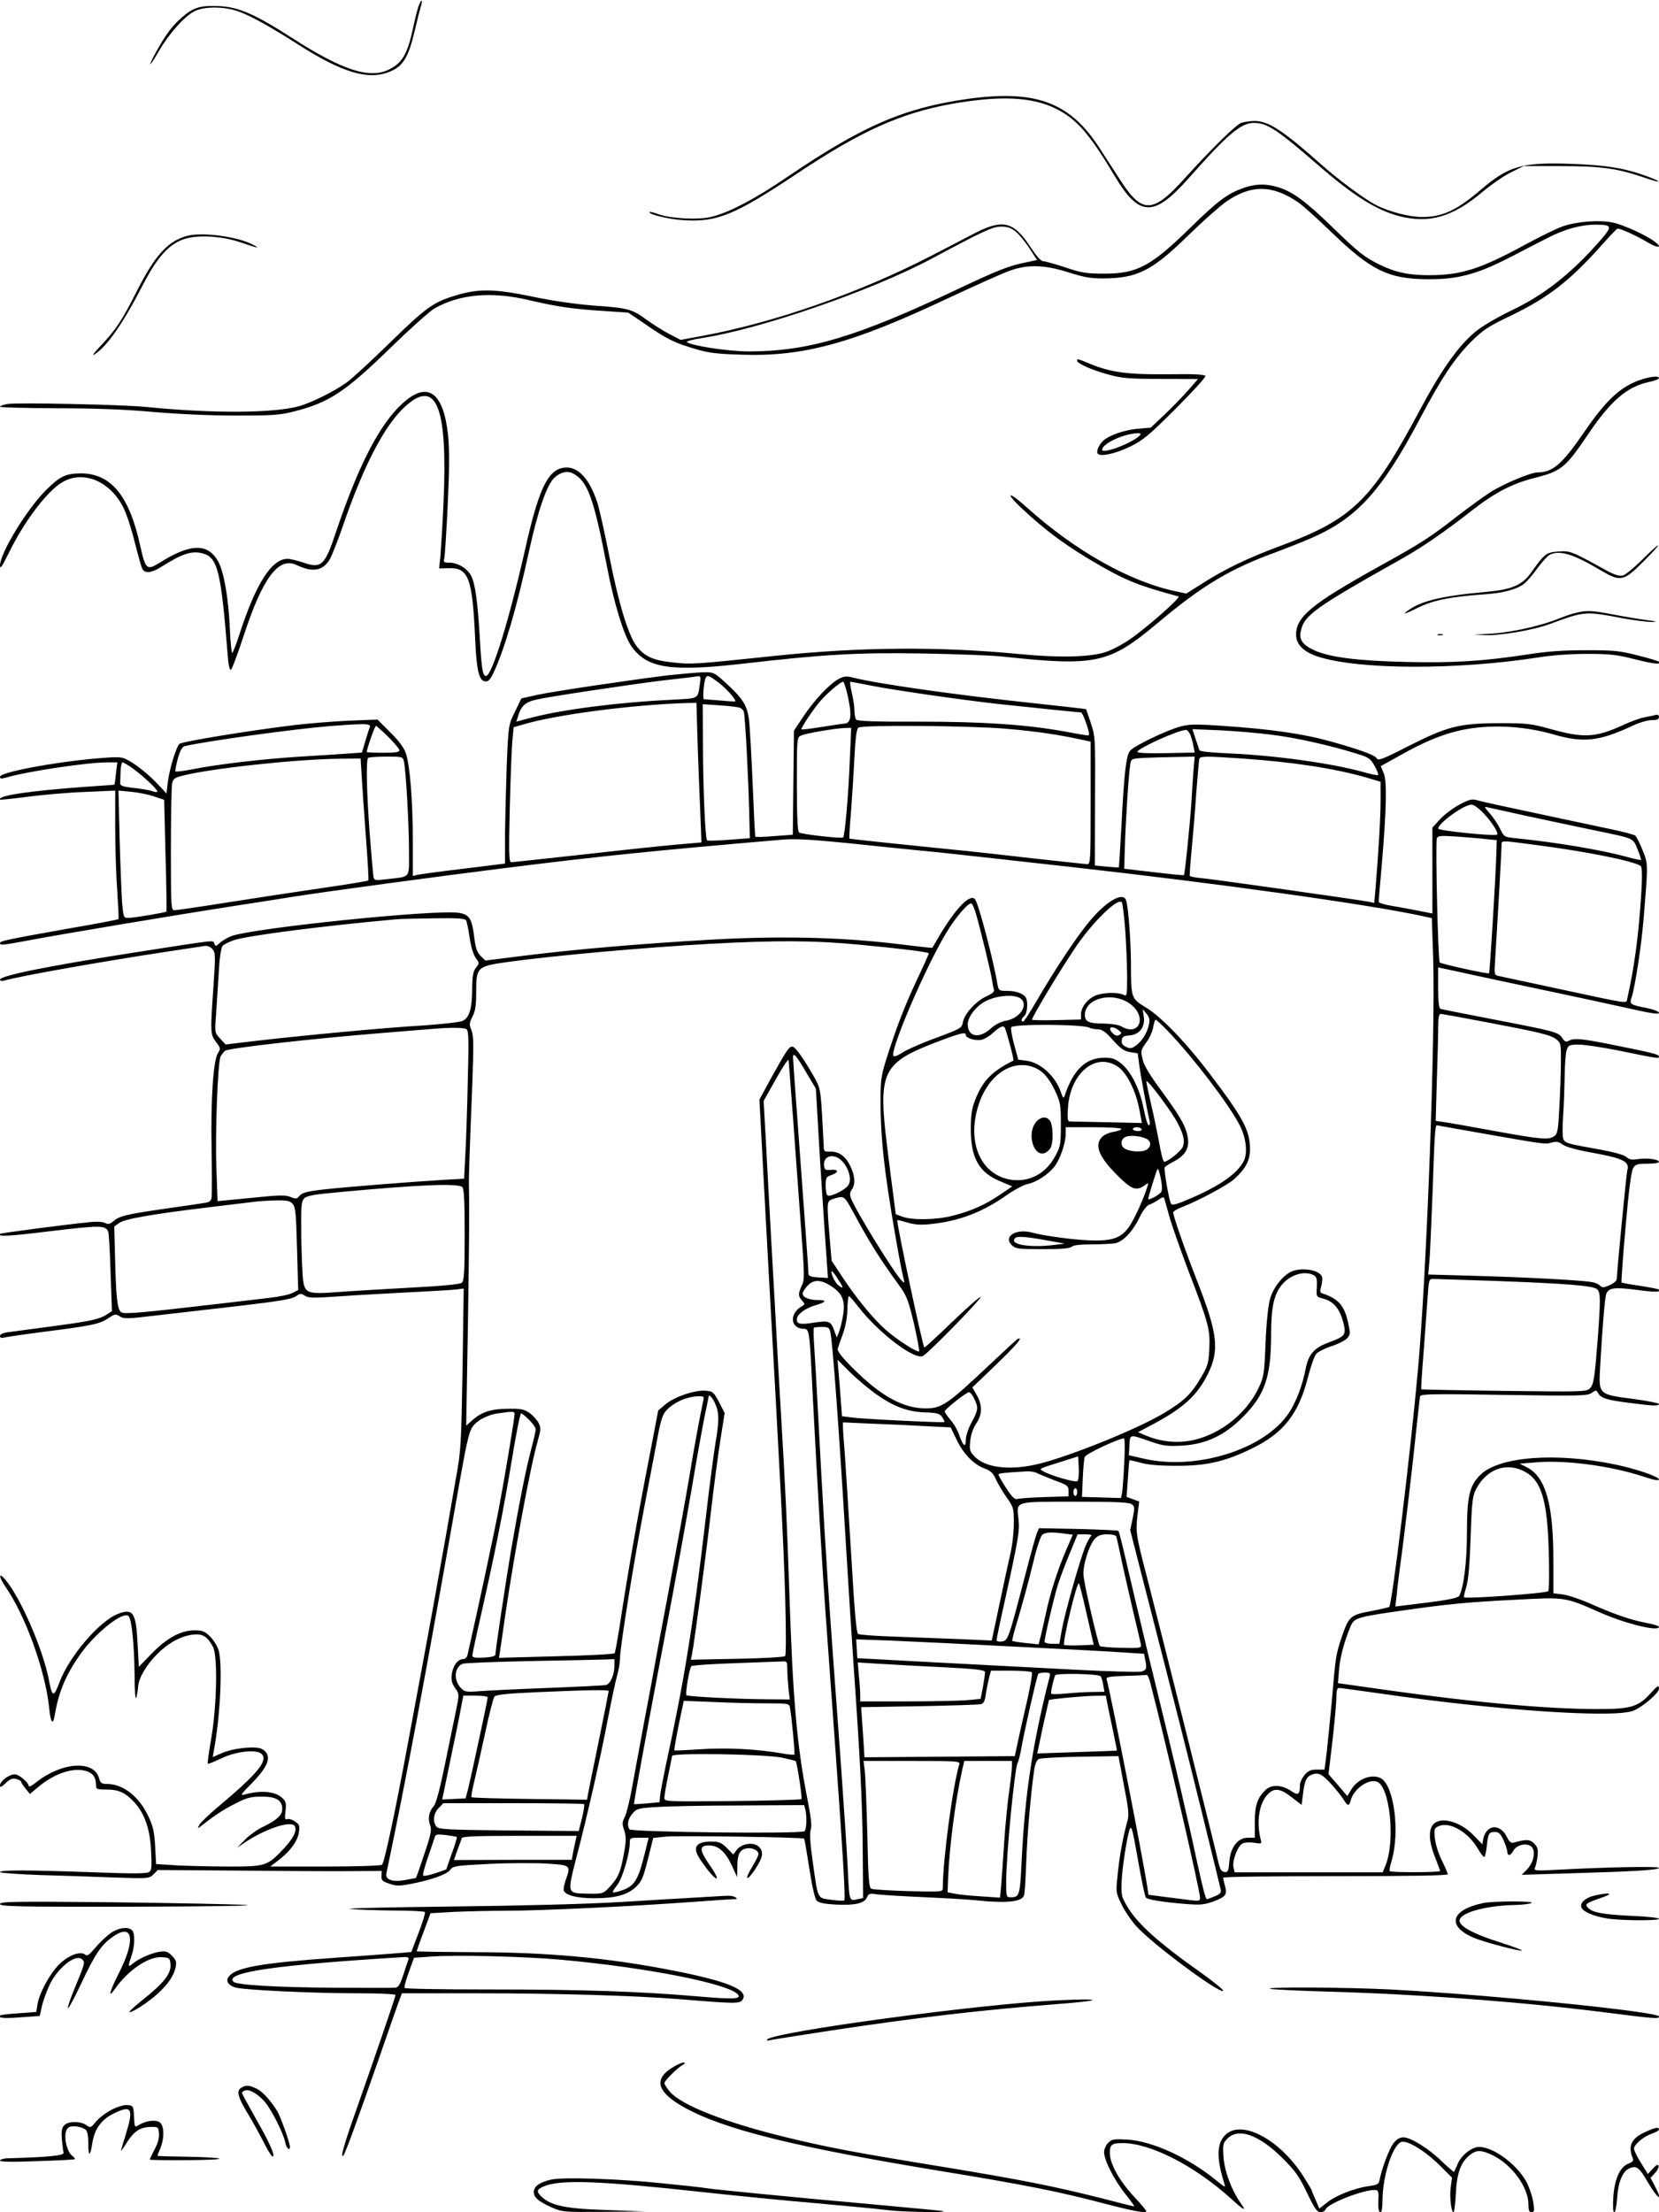 <?xml version="1.0" standalone="no"?>
<!DOCTYPE svg PUBLIC "-//W3C//DTD SVG 20010904//EN"
 "http://www.w3.org/TR/2001/REC-SVG-20010904/DTD/svg10.dtd">
<svg version="1.0" xmlns="http://www.w3.org/2000/svg"
 width="864pt" height="1152pt" viewBox="0 0 864 1152"
 preserveAspectRatio="xMidYMid meet">

<g transform="translate(0,1152) scale(0.1,-0.1)"
fill="#000000" stroke="none">
<path d="M2182 11493 c-7 -15 -20 -69 -31 -120 -29 -134 -55 -179 -123 -214
-101 -52 -244 -6 -508 164 -188 121 -276 160 -376 165 -99 5 -138 -6 -198 -60
-51 -44 -85 -91 -135 -182 -47 -86 -33 -78 19 12 53 90 130 176 182 203 52 27
159 26 234 -2 67 -25 161 -78 304 -169 231 -148 367 -189 478 -144 71 28 99
75 132 214 12 52 26 108 31 124 12 38 5 45 -9 9z"/>
<path d="M5040 11005 c-331 -47 -545 -139 -933 -402 -174 -119 -313 -192 -406
-213 -66 -16 -209 -8 -270 14 -24 9 -46 14 -48 12 -11 -11 103 -39 182 -43
171 -10 263 28 589 245 330 220 537 313 802 361 250 44 415 37 539 -23 112
-55 176 -128 313 -357 125 -208 201 -211 379 -11 207 234 276 292 343 292 69
0 121 -34 335 -220 186 -161 304 -235 424 -266 155 -39 277 -4 431 126 47 39
114 86 150 103 l65 32 195 0 c209 0 294 -12 434 -60 85 -30 100 -25 19 5 -117
44 -220 61 -408 67 -252 8 -319 -12 -465 -137 -125 -106 -198 -140 -304 -140
-66 0 -171 27 -239 62 -59 30 -193 129 -282 208 -204 181 -278 230 -351 230
-23 0 -55 -5 -70 -10 -29 -11 -157 -137 -298 -293 -160 -177 -217 -180 -325
-15 -31 48 -82 127 -114 176 -154 240 -333 306 -687 257z"/>
<path d="M6475 10541 c-83 -30 -133 -67 -275 -206 -206 -202 -277 -240 -450
-240 -91 0 -118 4 -203 33 -53 17 -105 32 -115 32 -11 0 -36 29 -67 76 -85
130 -143 144 -286 71 -46 -24 -149 -78 -229 -119 -373 -193 -820 -349 -1197
-418 l-108 -20 -58 30 c-31 16 -85 50 -120 75 -76 56 -95 61 -277 74 -90 7
-213 24 -320 47 -200 41 -281 42 -405 3 -110 -34 -148 -62 -335 -244 -96 -94
-197 -187 -225 -207 -64 -46 -175 -101 -243 -122 -130 -38 -455 -40 -802 -5
-124 12 -675 24 -723 15 -20 -4 -37 -10 -37 -14 0 -4 132 -7 293 -8 198 0 360
-6 502 -19 125 -11 299 -19 430 -19 192 0 231 2 305 21 183 46 268 102 505
333 99 96 200 187 225 202 130 76 298 92 495 45 151 -35 228 -46 384 -56 l133
-9 87 -59 c111 -77 150 -97 258 -129 73 -22 115 -27 245 -31 323 -11 576 58
1084 298 138 64 279 128 315 140 93 33 179 30 303 -9 78 -25 115 -32 180 -32
178 1 254 38 441 221 77 75 167 155 200 178 129 90 240 90 375 -2 25 -17 104
-88 175 -157 206 -199 297 -243 500 -244 157 -1 255 25 425 112 69 36 159 82
200 103 89 46 173 69 250 69 86 0 89 -8 25 -81 -151 -173 -293 -285 -466 -367
-76 -37 -151 -81 -187 -111 -89 -74 -178 -201 -292 -415 -247 -462 -347 -559
-717 -697 -173 -64 -293 -122 -406 -194 l-89 -56 -51 11 c-242 50 -529 212
-782 440 -91 82 -115 80 -28 -3 128 -121 245 -207 417 -305 132 -76 206 -105
404 -158 14 -4 -161 -159 -252 -222 -32 -23 -84 -51 -115 -63 -79 -31 -241
-36 -462 -15 -411 40 -832 37 -1269 -9 -430 -45 -437 -45 -532 -35 -102 10
-149 30 -190 82 -44 54 -95 220 -144 468 -24 124 -53 252 -64 286 -46 136
-113 198 -190 175 -73 -22 -119 -127 -185 -421 -83 -368 -173 -660 -204 -660
-17 0 -23 35 -32 195 -11 189 -24 286 -45 326 -19 38 -70 69 -113 69 -30 0
-33 2 -27 23 3 12 11 139 18 283 9 194 9 286 1 363 -25 222 -108 278 -237 160
-119 -108 -230 -324 -346 -669 -58 -175 -76 -192 -169 -160 -33 11 -71 20 -83
20 -83 0 -164 -127 -249 -387 -18 -57 -36 -103 -40 -103 -3 0 -9 57 -12 128
-7 158 -31 294 -60 347 -54 98 -144 96 -305 -5 -67 -42 -74 -36 -101 85 -57
264 -153 380 -311 380 -79 -1 -108 -15 -182 -89 -99 -99 -238 -327 -238 -391
0 -22 11 -5 46 66 79 162 198 320 277 367 110 66 252 7 321 -134 16 -32 42
-112 58 -179 17 -66 34 -128 39 -137 14 -26 49 -22 102 12 106 67 158 84 213
68 78 -21 95 -91 130 -531 3 -47 10 -77 16 -75 6 2 36 83 68 180 98 299 181
410 274 366 85 -41 139 -31 175 32 11 21 41 96 65 166 109 319 219 531 328
629 161 145 220 -3 198 -499 -5 -116 -13 -241 -16 -279 l-7 -67 44 1 c110 5
129 -45 144 -375 7 -157 20 -210 51 -214 17 -2 26 7 44 44 58 124 122 342 185
633 46 211 93 348 133 384 32 29 67 37 97 21 75 -39 107 -126 176 -484 37
-193 88 -359 127 -415 80 -114 201 -134 572 -92 434 50 608 60 950 54 173 -3
359 -10 412 -16 486 -52 554 -37 805 173 234 197 381 285 622 372 53 20 134
52 180 72 236 102 368 246 566 622 113 213 181 315 268 402 62 61 89 79 207
135 192 93 301 177 463 357 44 50 85 93 90 95 11 4 96 -34 160 -72 51 -31 78
-28 37 3 -44 34 -163 89 -220 101 -70 15 -189 6 -262 -20 -32 -11 -119 -54
-195 -95 -229 -125 -331 -158 -493 -159 -110 -1 -181 14 -265 55 -81 40 -110
63 -250 199 -136 132 -205 182 -278 204 -66 20 -120 18 -182 -4z m-1184 -228
c18 -15 50 -55 71 -87 l39 -60 -61 -13 c-85 -17 -144 -40 -353 -139 -526 -249
-777 -324 -1087 -324 -107 0 -303 30 -323 49 -4 4 30 13 75 20 309 47 884 246
1198 413 273 146 320 168 364 168 34 0 52 -7 77 -27z"/>
<path d="M968 10290 c-98 -30 -162 -101 -259 -293 -75 -148 -105 -193 -183
-276 -34 -35 -49 -56 -34 -47 66 43 148 160 254 366 73 141 134 209 213 235
73 24 199 16 300 -19 84 -29 98 -32 60 -11 -82 44 -272 69 -351 45z"/>
<path d="M5610 9641 c0 -14 78 -49 165 -72 69 -19 107 -22 272 -22 l192 -1
-49 -56 c-27 -31 -82 -88 -123 -127 l-74 -70 -71 -6 c-67 -7 -138 -31 -173
-59 -23 -19 -41 -57 -33 -69 12 -20 94 -2 173 37 65 32 98 60 234 196 87 87
157 164 155 170 -3 8 -59 11 -194 9 -209 -2 -296 9 -404 53 -72 30 -70 29 -70
17z m315 -398 c-54 -41 -185 -87 -185 -65 0 29 94 76 170 85 34 4 39 -2 15
-20z"/>
<path d="M8553 9545 c-108 -33 -186 -104 -304 -277 -113 -165 -163 -208 -241
-208 -36 0 -179 -60 -246 -103 -38 -24 -118 -83 -178 -129 -134 -105 -184
-137 -399 -256 -351 -195 -435 -263 -435 -356 0 -52 38 -90 113 -115 211 -69
722 -71 1152 -4 66 11 167 18 250 18 120 0 156 -4 253 -29 100 -25 137 -28
120 -11 -3 3 -52 18 -109 32 -93 24 -122 27 -269 27 -119 0 -204 -6 -305 -22
-228 -35 -389 -45 -634 -39 -252 6 -396 24 -477 61 -59 27 -79 55 -70 97 17
85 67 121 531 382 102 57 225 142 365 252 114 89 208 138 321 166 139 35 162
53 276 222 120 179 205 253 321 278 29 6 52 15 52 20 0 12 -37 10 -87 -6z"/>
<path d="M8552 8605 c-41 -41 -86 -78 -100 -82 -19 -4 -43 3 -87 27 -184 101
-186 102 -249 98 -64 -5 -71 -10 -143 -111 -46 -64 -99 -87 -231 -99 -244 -22
-352 -49 -422 -107 -14 -11 11 -3 55 20 86 43 172 61 355 74 101 7 170 26 209
56 13 11 44 46 67 79 24 32 52 64 63 70 52 27 121 7 266 -79 105 -62 120 -59
223 44 47 47 82 85 77 85 -5 0 -42 -34 -83 -75z"/>
<path d="M8209 8329 c-20 -4 -60 -18 -90 -30 -111 -44 -269 -77 -389 -81 l-55
-2 49 -3 c75 -6 257 24 349 58 182 67 181 67 385 28 57 -10 122 -18 145 -18
33 1 27 3 -28 10 -38 5 -116 18 -173 29 -111 21 -137 23 -193 9z"/>
<path d="M7488 8213 c6 -2 18 -2 25 0 6 3 1 5 -13 5 -14 0 -19 -2 -12 -5z"/>
<path d="M3485 8004 c-198 -24 -594 -83 -685 -102 l-85 -19 -33 -69 c-34 -69
-34 -69 -43 -279 -4 -115 -8 -278 -9 -361 l0 -151 -218 -27 c-119 -14 -227
-29 -240 -32 l-22 -6 0 177 c0 214 -15 404 -37 464 -10 29 -39 67 -82 109
l-65 65 -151 -6 c-82 -4 -206 -14 -275 -22 -234 -28 -595 -87 -606 -99 -17
-17 -52 -133 -60 -199 l-7 -59 -41 44 c-50 54 -120 110 -164 132 -30 16 -47
16 -165 6 -225 -20 -497 -72 -497 -95 0 -11 7 -11 33 -4 107 32 422 79 525 79
l53 0 -7 -57 c-3 -32 -7 -59 -8 -59 0 -1 -73 -6 -161 -12 -276 -20 -455 -46
-434 -66 2 -2 67 5 144 15 77 10 211 22 298 25 l157 7 0 -194 c0 -107 5 -256
11 -333 5 -76 8 -140 6 -142 -2 -3 -118 -25 -258 -49 -330 -59 -359 -65 -359
-76 0 -13 9 -12 160 16 169 32 780 134 1045 175 110 17 254 39 320 50 149 24
778 109 1100 149 495 62 775 91 1455 149 64 5 149 0 340 -19 140 -15 311 -32
380 -39 69 -6 242 -25 385 -41 143 -16 321 -36 395 -44 752 -84 1546 -194
1826 -255 l51 -11 7 -212 c12 -401 -34 -1647 -80 -2147 -40 -442 -134 -1213
-149 -1228 -2 -2 -45 -12 -96 -22 -108 -20 -115 -27 -154 -143 -28 -86 -29
-89 -50 -337 -9 -96 -21 -213 -26 -260 l-11 -85 -40 0 c-31 0 -45 -6 -64 -28
-13 -16 -24 -39 -24 -52 0 -51 -9 -57 -48 -30 -46 31 -100 33 -130 5 -43 -41
-57 -80 -57 -167 l0 -83 -37 0 c-52 0 -90 -50 -96 -126 -4 -49 -7 -55 -26 -52
-17 2 -23 15 -35 68 -19 85 -306 1230 -371 1480 -55 211 -56 224 -45 318 l8
63 -33 12 -33 12 7 94 c3 52 7 95 8 97 2 1 28 -5 58 -13 37 -11 98 -16 185
-16 156 -1 252 21 391 88 169 81 248 182 297 378 14 54 33 107 42 117 10 11
46 29 80 40 34 11 71 30 81 41 16 18 17 26 6 76 -19 93 -51 130 -134 157 -14
4 -15 11 -7 38 5 18 7 40 4 49 -12 37 -111 52 -164 25 -44 -23 -89 -81 -106
-138 -10 -34 -19 -116 -24 -228 -6 -160 -9 -180 -34 -233 -70 -152 -231 -269
-392 -284 -65 -6 -135 5 -199 32 l-39 17 83 44 c156 84 226 149 281 260 60
122 51 208 -52 472 -67 171 -129 349 -129 368 0 6 21 19 48 29 79 30 235 113
270 145 60 55 82 97 82 156 0 97 -36 164 -211 394 -122 161 -253 297 -332 344
-76 47 -77 47 -77 231 -1 123 -14 298 -26 328 -16 44 -104 -7 -190 -111 -67
-80 -183 -255 -272 -409 -36 -62 -69 -113 -73 -113 -14 0 -10 16 6 30 16 13
20 76 7 96 -14 21 -51 34 -96 34 -44 0 -45 1 -52 38 -22 130 -98 417 -116 439
-25 31 -99 -45 -184 -187 -21 -36 -38 -66 -39 -66 0 -1 -92 9 -205 23 -286 33
-597 40 -960 19 -361 -21 -687 -49 -954 -82 l-208 -26 -25 24 c-19 20 -27 41
-34 104 -11 89 -25 111 -77 120 -109 21 -1090 -80 -1190 -122 -20 -8 -46 -24
-58 -35 -19 -18 -22 -18 -28 -3 -7 19 28 23 -421 -47 -458 -72 -695 -120 -695
-141 0 -6 9 -8 23 -4 91 25 502 98 852 151 94 14 180 27 192 29 13 2 30 -5 39
-16 16 -17 17 -33 6 -191 -17 -243 -17 -254 13 -293 24 -32 25 -35 10 -58 -24
-37 -38 -241 -33 -501 2 -126 2 -240 0 -252 -2 -16 -12 -24 -35 -27 -18 -3
-113 -17 -212 -31 -199 -29 -233 -37 -265 -65 -18 -15 -27 -17 -42 -9 -13 7
-46 9 -87 4 -130 -13 -455 -56 -460 -60 -16 -16 36 -14 264 14 261 31 285 31
299 -4 3 -9 9 -105 12 -214 l7 -199 -25 -16 c-40 -26 -81 -35 -273 -61 -99
-13 -204 -27 -232 -31 -36 -4 -53 -11 -53 -21 0 -9 6 -12 18 -9 9 3 105 17
213 31 244 31 289 40 334 71 33 22 38 23 59 9 21 -14 40 -13 192 5 93 11 288
33 434 50 203 24 271 35 290 49 23 16 28 17 47 4 19 -13 45 -13 175 -4 84 6
248 15 363 21 116 6 228 12 250 15 l40 5 -6 -417 c-7 -393 -8 -427 -34 -568
-14 -82 -39 -224 -55 -315 -16 -91 -47 -264 -69 -385 -37 -203 -53 -288 -126
-680 -71 -383 -124 -628 -136 -636 -8 -5 -142 -9 -298 -9 l-284 0 45 34 c60
46 99 100 105 146 5 33 2 40 -21 55 -14 10 -32 15 -40 12 -12 -5 -14 3 -9 42
5 41 2 51 -18 69 -36 34 -113 41 -199 16 -20 -5 -12 6 37 55 74 75 100 123 84
157 -6 13 -22 26 -37 30 -43 11 -147 -2 -198 -25 l-48 -21 6 35 c33 175 46
444 25 520 -6 21 -26 54 -44 72 -28 28 -40 33 -82 33 -71 0 -145 -40 -224
-122 l-66 -68 -6 113 c-8 170 -23 193 -102 163 -98 -38 -254 -221 -305 -356
-30 -81 -38 -79 -55 10 -30 160 -151 438 -230 527 -34 39 -31 10 5 -42 104
-152 206 -435 226 -628 7 -77 20 -95 29 -40 20 120 56 207 128 311 79 115 228
235 257 206 16 -16 29 -146 31 -304 0 -89 4 -135 9 -120 4 14 8 38 9 54 2 45
41 113 98 171 60 60 124 95 189 103 49 5 73 -9 103 -63 25 -46 21 -300 -8
-473 -13 -74 -21 -135 -19 -137 2 -2 32 10 68 27 80 39 186 50 213 24 34 -35
-22 -103 -226 -274 -48 -40 -92 -83 -99 -95 -9 -19 -9 -20 3 -11 73 58 123 91
183 121 59 31 82 37 137 37 76 1 109 -18 109 -64 0 -33 -28 -58 -100 -93 -30
-14 -73 -45 -95 -68 l-40 -41 40 27 c107 72 241 116 260 86 13 -22 -6 -62 -53
-113 -88 -95 -98 -98 -284 -98 -90 0 -213 3 -274 6 l-111 7 -5 92 c-4 76 -11
105 -35 156 -48 103 -131 168 -213 169 -32 0 -37 4 -45 33 -28 92 -194 81
-326 -24 -21 -17 -39 -26 -39 -21 0 19 -50 62 -73 62 -30 0 -77 -35 -77 -58 0
-12 7 -9 29 12 23 22 36 27 55 22 14 -3 26 -10 26 -14 0 -4 10 -20 23 -36 l23
-28 44 37 c83 69 179 102 246 83 37 -10 54 -33 54 -72 0 -23 3 -25 54 -25 65
0 100 -16 148 -69 52 -58 80 -139 85 -252 4 -77 3 -98 -9 -108 -12 -9 -75 -10
-289 -2 -338 12 -489 13 -489 1 0 -4 91 -11 202 -15 112 -3 287 -9 389 -13
184 -6 186 -6 209 17 l22 22 407 -3 c223 -2 486 -4 583 -3 l176 1 -1 -26 c-2
-22 4 -28 40 -40 35 -13 52 -13 110 -2 106 20 191 50 208 74 14 20 27 22 209
31 106 5 241 5 300 1 119 -8 120 -8 91 -89 -7 -21 -11 -44 -9 -51 10 -25 69
-40 159 -40 109 0 173 17 217 59 29 27 38 47 62 143 l28 112 67 7 c58 6 712
-3 719 -11 2 -1 14 -71 27 -155 15 -97 29 -158 39 -168 10 -11 42 -17 98 -20
101 -5 149 6 163 37 9 21 15 22 55 16 25 -3 137 -10 250 -15 113 -5 228 -12
255 -15 171 -18 252 -9 259 28 3 12 8 92 11 177 5 140 23 345 41 473 4 29 13
51 24 57 9 5 106 10 216 12 l199 3 28 -150 c25 -127 28 -156 18 -190 -22 -79
-41 -182 -50 -275 -10 -94 -10 -96 20 -157 16 -34 52 -87 79 -116 85 -93 423
-344 450 -335 7 2 -39 40 -101 85 -255 180 -361 278 -414 383 -15 28 -17 50
-12 126 6 83 33 243 43 253 9 9 13 -10 43 -178 17 -96 34 -178 39 -183 11 -11
95 -24 207 -33 78 -6 97 -4 147 14 63 24 71 36 57 83 -5 18 -9 36 -9 40 0 5
263 8 585 8 394 0 585 3 585 10 0 6 -14 38 -31 72 -17 34 -33 84 -36 114 -5
49 -4 54 19 64 57 26 153 -29 204 -116 14 -24 29 -44 34 -44 4 0 10 25 13 55
7 67 11 75 43 75 20 0 29 -9 44 -42 11 -24 20 -51 20 -60 0 -24 17 -23 30 2
22 42 93 47 105 9 10 -31 -4 -75 -33 -105 l-27 -27 230 7 c351 10 485 18 485
29 0 9 -256 5 -534 -10 -114 -6 -119 -5 -111 13 5 11 10 38 13 61 3 33 -1 46
-18 63 -22 22 -41 23 -105 5 -15 -4 -24 2 -36 27 -22 46 -62 65 -93 44 -13 -8
-26 -29 -30 -47 l-6 -33 -42 43 c-47 50 -108 80 -159 81 -77 0 -93 -71 -45
-192 14 -36 26 -68 26 -71 0 -8 -254 -9 -262 -1 -3 3 1 26 9 52 45 150 14 394
-56 432 -47 24 -119 -3 -153 -58 l-21 -35 -25 29 c-13 16 -35 42 -49 57 l-24
28 21 178 c11 97 20 198 20 224 0 33 4 47 14 47 7 0 108 -14 222 -30 576 -84
1184 -127 1303 -91 45 13 141 93 141 117 0 21 -7 17 -45 -25 -62 -69 -103 -81
-269 -81 -263 0 -623 32 -1090 97 l-268 38 6 72 c6 68 27 145 60 224 19 44 30
48 276 83 232 33 333 43 595 56 248 13 245 14 430 -68 135 -59 305 -100 305
-74 0 5 -30 14 -67 21 -80 15 -164 44 -293 101 -52 23 -116 44 -142 47 l-48 6
0 171 c0 294 -40 435 -138 485 l-37 19 87 7 c152 13 390 -19 556 -74 57 -19
82 -23 82 -15 0 14 -122 56 -230 78 -309 64 -605 41 -701 -55 -56 -56 -69
-111 -69 -301 0 -150 -17 -286 -40 -328 -6 -11 -53 -21 -171 -36 l-162 -20 7
60 c3 34 11 95 16 136 23 165 69 555 85 715 10 94 19 176 21 184 4 12 70 13
437 7 396 -6 434 -5 456 10 22 16 24 16 33 1 15 -28 43 -37 160 -52 129 -17
158 -18 158 -6 0 4 -60 16 -134 26 -183 24 -181 21 -172 174 12 208 24 356 32
374 12 31 44 35 157 20 98 -13 130 -13 115 2 -2 3 -46 11 -97 19 -50 7 -94 15
-96 18 -2 2 7 132 21 288 17 197 30 292 40 308 12 19 23 22 74 22 33 0 60 4
60 9 0 14 -63 22 -109 15 -32 -5 -46 -3 -61 11 -12 11 -66 26 -150 41 -158 28
-168 31 -178 52 -5 9 -5 64 -1 122 4 58 7 153 8 212 1 59 5 118 11 132 9 24
15 26 64 26 29 0 120 -14 202 -30 210 -43 214 -44 214 -32 0 11 -26 18 -250
63 -157 31 -192 34 -220 19 -14 -8 -21 -5 -34 15 -20 30 -35 34 -356 96 -146
28 -271 53 -277 55 -9 2 -13 33 -13 109 l0 107 28 -6 c15 -3 90 -19 167 -36
77 -17 246 -53 375 -80 129 -27 313 -67 408 -88 123 -28 172 -36 172 -27 0 8
-27 18 -65 26 -87 17 -90 19 -76 60 17 54 49 263 60 394 25 302 25 294 -4 367
-15 37 -32 71 -38 76 -7 6 -68 22 -137 36 -69 15 -242 51 -385 82 -142 30
-276 59 -296 65 -33 10 -42 8 -98 -21 -33 -18 -79 -52 -101 -76 l-40 -44 0
-223 0 -224 -67 13 c-38 8 -101 19 -140 26 -40 6 -73 16 -73 22 0 6 7 85 15
176 26 303 29 450 12 492 l-16 38 102 57 c119 67 207 104 297 126 152 37 337
30 506 -19 153 -44 236 -34 414 50 30 14 72 26 93 26 27 0 37 4 37 16 0 10 -6
14 -17 11 -10 -3 -35 -8 -56 -12 -21 -3 -70 -21 -110 -39 -145 -67 -206 -71
-376 -24 -109 30 -126 32 -276 32 -205 -1 -266 -16 -473 -121 -135 -69 -155
-76 -163 -61 -9 16 -89 45 -239 87 -148 41 -312 64 -563 81 -148 10 -175 9
-225 -5 -75 -22 -232 -98 -255 -123 -22 -24 -32 -109 -47 -402 -6 -112 -12
-205 -13 -207 -1 -1 -30 1 -64 4 l-61 6 1 336 c2 329 1 337 -22 406 -13 39
-24 71 -25 72 -1 1 -132 16 -291 33 -391 42 -789 98 -921 131 -34 9 -48 8 -75
-6 -47 -25 -126 -108 -184 -195 l-50 -75 -3 -271 -3 -271 -96 -7 c-52 -4 -97
-6 -99 -3 -2 2 -8 125 -14 273 -6 148 -15 299 -19 337 -11 76 -32 110 -127
196 -54 49 -58 51 -112 50 -31 -1 -111 -8 -177 -15z m160 -46 c-12 -80 -2 -74
-148 -82 -286 -14 -569 -51 -737 -95 l-71 -19 7 22 c17 59 38 79 94 92 66 16
476 77 650 99 69 8 139 16 155 18 17 2 36 5 43 6 11 1 12 -9 7 -41z m98 7 c38
-29 87 -83 87 -97 0 -2 -35 0 -77 4 -43 3 -82 7 -87 7 -8 1 0 97 10 113 9 14
19 9 67 -27z m672 -69 c22 -99 18 -140 -15 -144 -14 -1 -69 -9 -123 -18 -55
-9 -101 -14 -103 -12 -5 5 60 103 99 148 32 38 105 100 118 100 4 0 15 -33 24
-74z m115 55 c112 -23 467 -74 660 -96 158 -17 429 -45 440 -45 5 0 17 -27 28
-60 14 -41 17 -60 9 -60 -7 0 -60 9 -118 20 -204 37 -425 52 -764 52 -235 -1
-322 3 -327 11 -4 7 -8 28 -8 47 0 19 -6 61 -14 93 -7 31 -11 57 -7 57 3 0 49
-9 101 -19z m-897 -298 c4 -115 10 -278 14 -364 l6 -156 -139 -12 c-76 -7
-296 -30 -488 -52 -193 -21 -356 -39 -364 -39 -11 0 -13 45 -7 288 4 158 10
316 14 351 l6 64 45 13 c171 52 569 104 856 113 l51 1 6 -207z m219 182 c10
-4 20 -14 22 -23 7 -21 24 -353 28 -527 l3 -130 -108 -8 c-60 -5 -111 -6 -115
-3 -9 10 -21 278 -21 505 l-1 204 88 -6 c48 -3 95 -9 104 -12z m-1926 -102
c-4 -9 -15 -43 -24 -74 l-17 -58 -70 -5 c-38 -3 -151 -10 -250 -16 -192 -12
-427 -39 -563 -66 -46 -9 -85 -14 -88 -11 -3 2 3 32 12 66 13 46 23 63 38 66
119 27 568 89 756 104 183 14 213 14 206 -6z m96 -50 c32 -32 58 -63 58 -70 0
-10 -23 -13 -85 -13 -47 0 -85 2 -85 4 0 15 42 136 48 136 3 0 32 -26 64 -57z
m3218 42 c155 -13 268 -30 389 -56 l51 -11 0 -319 c0 -297 -1 -319 -17 -319
-10 0 -137 14 -283 30 -146 17 -308 35 -360 40 -378 38 -594 61 -596 63 -2 2
1 59 7 127 5 68 14 195 18 283 6 116 12 162 22 168 23 15 588 10 769 -6z
m-814 -157 c-7 -188 -26 -400 -35 -409 -7 -7 -215 16 -230 26 -7 4 -11 89 -11
251 0 244 0 244 23 254 26 12 176 37 226 39 l34 1 -7 -162z m1772 128 c6 -13
14 -40 17 -60 l7 -35 -151 -3 c-95 -2 -150 1 -148 7 7 20 210 112 253 114 6 1
16 -10 22 -23z m424 -2 c124 -15 299 -54 438 -97 69 -21 77 -26 99 -66 13 -23
21 -44 18 -47 -2 -3 -37 4 -78 16 -168 46 -455 86 -702 97 -94 4 -150 10 -151
17 -2 6 -10 33 -20 60 l-16 49 144 -6 c79 -4 200 -14 268 -23z m-4518 -141
c10 -49 26 -324 26 -460 0 -152 12 -136 -113 -151 -64 -8 -68 -7 -72 12 -2 12
-11 114 -20 229 -16 219 -19 379 -8 390 3 4 46 7 94 7 87 0 87 0 93 -27z
m4112 -40 c-3 -38 -8 -113 -11 -168 -7 -109 -34 -377 -39 -382 -2 -2 -72 5
-157 15 l-154 18 3 104 c3 125 20 392 28 437 5 32 6 32 67 36 34 2 109 4 166
5 l103 2 -6 -67z m254 57 c262 -18 486 -52 653 -101 l67 -20 0 -97 c0 -89 -10
-259 -26 -455 l-7 -79 -28 6 c-50 10 -792 115 -862 122 -37 3 -69 9 -71 13 -1
3 3 65 10 136 7 72 18 204 24 295 7 91 14 171 16 178 4 15 33 15 224 2z
m-4586 -97 c3 -54 13 -196 22 -316 9 -120 15 -220 12 -222 -2 -3 -112 -21
-244 -40 -131 -19 -353 -53 -493 -75 -139 -22 -262 -40 -272 -40 -18 0 -19 12
-19 314 0 172 3 327 6 344 5 25 13 32 48 41 141 38 589 87 823 90 l111 1 6
-97z m-1193 46 c50 -36 129 -109 129 -121 0 -4 -12 -3 -27 2 -16 6 -59 13 -98
17 -58 7 -70 11 -69 26 0 9 1 37 2 62 1 25 6 45 10 45 5 0 29 -14 53 -31z
m110 -146 l54 -18 7 -289 c5 -159 6 -291 5 -293 -6 -5 -170 -33 -198 -33 -25
0 -26 2 -33 78 -3 42 -9 191 -13 331 l-6 254 64 -6 c36 -3 90 -14 120 -24z
m6925 -88 c42 -43 80 -103 71 -111 -10 -10 -307 20 -307 31 0 28 134 125 174
125 11 0 39 -20 62 -45z m234 -16 c102 -22 250 -53 330 -70 227 -47 213 -41
238 -101 12 -28 20 -53 18 -56 -2 -2 -37 6 -78 17 -129 35 -358 74 -574 96
-60 6 -61 7 -82 50 -11 23 -35 59 -53 79 -31 36 -31 37 -8 31 13 -3 107 -23
209 -46z m-225 -118 l60 -6 -2 -70 c-3 -113 -34 -619 -38 -623 -5 -6 -248 48
-257 56 -9 9 -23 624 -15 646 5 14 19 15 99 10 51 -4 120 -9 153 -13z m262
-31 c260 -33 518 -85 548 -110 7 -6 8 -53 3 -137 -13 -216 -36 -389 -73 -552
-7 -28 27 -33 -355 49 -157 34 -297 64 -312 67 -26 5 -26 6 -22 77 13 199 34
581 34 602 0 29 -11 29 177 4z m-2137 -440 c5 -74 10 -184 10 -243 0 -103 -1
-107 -19 -97 -28 14 -106 12 -145 -4 -42 -17 -76 -61 -76 -97 l0 -28 -126 -3
c-69 -2 -127 -1 -129 2 -5 8 157 276 232 385 89 129 213 249 235 227 4 -4 12
-68 18 -142z m-776 77 c22 -76 73 -286 81 -332 3 -22 8 -48 11 -57 4 -12 -7
-22 -38 -36 -54 -24 -115 -90 -123 -134 -6 -32 -10 -34 -138 -82 -73 -26 -152
-61 -177 -77 -31 -20 -46 -24 -48 -15 -10 44 168 458 274 635 48 82 120 165
134 156 5 -3 16 -29 24 -58z m-2657 -29 c4 -7 13 -48 19 -92 7 -47 20 -89 32
-105 19 -26 19 -27 1 -50 -15 -19 -19 -41 -20 -110 0 -102 -15 -151 -49 -167
-14 -7 -106 -17 -205 -24 -193 -11 -610 -50 -870 -80 l-160 -19 -29 31 c-28
31 -28 31 -21 122 3 50 10 148 14 218 4 77 12 132 20 142 7 8 34 22 59 30 76
25 471 75 847 109 22 2 111 4 197 5 116 2 159 -1 165 -10z m2054 -128 c203
-19 350 -37 356 -44 2 -1 -26 -63 -61 -137 -64 -135 -111 -258 -163 -424 -25
-82 -28 -103 -27 -240 1 -101 9 -216 27 -351 23 -172 73 -462 93 -544 6 -22 5
-23 -9 -10 -40 40 -240 364 -265 430 -7 19 -6 31 4 45 20 27 17 72 -7 122 -26
53 -60 77 -105 76 -32 -1 -34 1 -34 30 -1 18 -5 93 -9 167 -8 129 -10 138 -44
197 -54 94 -96 153 -111 153 -17 0 -31 -22 -110 -164 l-61 -112 8 -150 c4 -82
21 -392 37 -689 66 -1180 80 -1452 89 -1745 5 -175 5 -309 0 -314 -4 -5 -117
-12 -250 -14 l-241 -5 6 29 c12 61 67 470 96 719 16 143 40 322 52 398 l22
139 -29 56 c-28 53 -33 57 -69 60 -55 5 -164 -32 -209 -70 l-39 -33 -44 -230
c-65 -331 -113 -608 -160 -913 -10 -61 -20 -116 -23 -121 -4 -5 -140 -12 -304
-16 l-298 -8 5 34 c3 19 15 99 26 179 47 321 132 784 170 914 17 61 18 71 5
96 -8 16 -29 39 -47 52 -28 19 -45 23 -108 22 -90 0 -140 -16 -187 -57 l-35
-31 9 530 c7 469 8 610 5 719 -1 33 3 170 18 534 7 201 7 250 -5 277 -12 29
-11 37 6 71 15 29 19 58 19 128 0 128 5 133 160 155 255 35 717 76 1055 95
349 19 552 18 786 -5z m836 -281 c40 -33 -6 -102 -77 -114 -27 -5 -56 -19 -80
-41 -61 -55 -120 -44 -120 23 0 37 44 94 92 119 62 32 154 38 185 13z m562
-22 c97 -64 60 -179 -39 -122 -15 9 -53 14 -95 15 -75 0 -95 10 -95 45 0 85
138 122 229 62z m105 -111 c-9 -43 -34 -85 -66 -109 -23 -17 -31 -19 -53 -9
-19 9 -25 18 -23 35 2 18 10 23 40 25 52 4 82 43 75 97 l-6 40 20 -24 c15 -18
18 -32 13 -55z m1741 14 c291 -55 351 -69 380 -92 24 -19 25 -24 24 -121 0
-56 -4 -162 -8 -235 -6 -116 -9 -136 -26 -148 -28 -21 -66 -18 -304 25 -119
22 -238 43 -265 47 l-49 7 6 210 c4 116 7 241 7 279 0 48 4 68 13 68 7 0 107
-18 222 -40z m-1640 -52 c130 -136 314 -377 371 -487 34 -66 43 -145 21 -188
-34 -65 -125 -129 -280 -195 -66 -29 -92 -36 -98 -27 -11 18 -39 181 -33 191
3 4 23 17 44 28 59 30 83 67 77 117 -6 59 -35 112 -135 248 -62 84 -93 134
-101 167 -11 46 -10 50 19 90 17 23 33 59 36 80 4 21 9 38 13 38 3 0 33 -28
66 -62z m-413 21 c9 -5 29 -9 45 -9 22 0 40 -12 79 -56 40 -45 59 -58 90 -63
l39 -6 8 -60 c7 -54 41 -236 54 -292 3 -13 1 -23 -4 -23 -6 0 -18 39 -27 87
-20 103 -66 194 -118 236 -29 23 -46 29 -86 29 -97 0 -162 -62 -207 -197 -6
-17 -9 -14 -20 18 -28 82 -105 153 -177 163 l-45 6 -22 81 c-12 44 -18 84 -14
88 18 18 371 15 405 -2z m-413 -87 c13 -46 21 -85 19 -85 -111 -55 -160 -104
-199 -204 -18 -46 -23 -78 -23 -153 0 -152 43 -228 159 -274 l57 -24 -62 -42
c-81 -55 -149 -85 -245 -110 -88 -23 -211 -25 -265 -6 l-35 13 -12 94 c-7 52
-22 168 -33 259 -48 395 -27 436 275 550 112 42 135 47 135 30 0 -16 51 -31
81 -25 16 4 42 19 59 35 34 31 52 41 61 31 4 -3 16 -44 28 -89z m-2830 79 c12
-8 13 -53 7 -278 -3 -147 -9 -320 -13 -385 l-6 -116 -106 -6 c-180 -11 -510
-37 -625 -50 -87 -10 -112 -17 -125 -32 -15 -18 -19 -19 -48 -7 -27 11 -60 10
-206 -5 l-174 -17 -6 170 c-7 186 7 555 22 584 6 10 16 23 23 29 17 14 451 63
798 91 140 12 273 22 295 24 85 7 151 6 164 -2z m3397 -6 c16 -12 17 -16 4
-24 -10 -7 -20 -5 -32 6 -35 31 -10 47 28 18z m-1627 -220 l50 -84 11 -188 c9
-168 29 -474 46 -713 l6 -85 -51 3 c-44 3 -51 7 -51 25 0 21 -10 154 -60 838
-11 146 -20 274 -20 283 0 29 18 9 69 -79z m-69 -235 c11 -157 30 -410 41
-563 19 -256 20 -281 5 -311 -20 -43 -20 -55 1 -79 16 -17 16 -19 1 -28 -70
-39 -63 -119 11 -119 23 0 27 -22 36 -195 14 -283 37 -703 51 -925 14 -235 23
-361 78 -1115 35 -485 50 -734 43 -741 -3 -3 -34 -2 -68 3 -74 10 -68 -3 -97
203 -13 92 -16 143 -10 161 7 19 2 63 -16 155 -57 291 -77 526 -96 1104 -10
313 -22 564 -40 860 -5 85 -14 241 -20 345 -5 105 -19 350 -30 545 -11 195
-25 452 -31 571 l-12 216 64 114 c35 63 65 107 66 99 1 -8 11 -143 23 -300z
m1692 265 c46 -31 94 -126 112 -224 l13 -69 -181 4 c-99 2 -187 4 -195 4 -11
0 -13 15 -9 73 12 180 146 290 260 212z m-422 -10 c38 -20 66 -54 97 -120 25
-54 28 -70 28 -170 0 -100 -2 -115 -27 -161 -51 -98 -141 -144 -241 -126 -156
30 -225 205 -157 399 55 157 186 235 300 178z m734 -285 c32 -62 38 -95 25
-124 -11 -23 -78 -76 -96 -76 -5 0 -16 42 -25 93 -9 50 -28 142 -42 202 -14
61 -26 116 -26 124 0 19 136 -162 164 -219z m1546 -45 c370 -65 366 -65 400
-55 26 7 37 5 58 -10 18 -13 76 -29 167 -45 150 -28 183 -45 170 -89 -5 -18
-54 -526 -55 -566 0 -9 -16 -23 -36 -32 -31 -14 -39 -15 -51 -3 -7 8 -28 17
-46 19 -59 10 -349 25 -601 32 l-248 7 5 56 c4 31 11 200 18 376 10 298 13
345 22 345 1 0 90 -16 197 -35z m-1840 16 c0 -5 -18 -11 -40 -15 -22 -3 -49
-15 -60 -26 -44 -44 -16 -109 91 -212 63 -62 88 -70 128 -42 23 16 23 16 16
-7 -19 -62 -69 -172 -96 -209 -39 -54 -80 -70 -176 -70 -82 0 -257 22 -326 41
-84 23 -154 -19 -108 -65 20 -19 32 -21 161 -21 98 0 143 4 152 13 8 8 44 12
104 12 50 0 106 3 123 6 41 9 91 62 126 135 17 35 37 61 49 65 12 4 33 15 49
26 21 15 28 16 31 6 2 -7 14 -49 26 -93 12 -44 58 -174 102 -290 103 -267 111
-300 106 -401 -4 -74 -8 -88 -45 -150 -51 -86 -86 -119 -190 -182 -133 -80
-471 -218 -645 -263 -151 -38 -280 -25 -340 34 -28 29 -30 35 -25 83 3 33 15
67 31 91 32 47 33 95 3 148 l-23 40 123 118 c108 104 144 147 114 135 -4 -1
-68 -60 -142 -130 -226 -213 -254 -232 -339 -232 -116 0 -232 64 -374 205 -63
63 -87 94 -83 106 3 10 15 45 27 78 13 36 23 87 23 127 1 37 5 68 8 68 4 0 26
-25 49 -55 105 -136 295 -280 337 -256 31 17 307 300 300 307 -3 4 -70 -55
-148 -130 -78 -75 -143 -135 -145 -133 -10 10 -147 657 -141 663 1 2 25 -4 52
-12 35 -11 69 -14 115 -9 149 14 272 60 398 148 42 30 93 57 113 61 43 8 106
48 139 89 30 38 59 120 60 170 l0 37 145 0 c80 0 145 -4 145 -9z m105 -1 c4
-6 -5 -10 -19 -10 -14 0 -26 5 -26 10 0 6 9 10 19 10 11 0 23 -4 26 -10z m27
-51 c28 -15 22 -48 -9 -60 -30 -11 -90 -4 -110 13 -20 17 -15 48 10 58 24 10
80 4 109 -11z m-1586 -116 c34 -36 50 -93 34 -122 -13 -25 -94 -66 -110 -56
-6 3 -10 26 -10 51 0 41 3 46 30 55 40 14 38 31 -2 27 -28 -3 -34 1 -36 20 -8
54 52 70 94 25z m1661 -161 c-13 -17 -67 -45 -67 -35 0 10 38 132 47 153 4 9
11 -10 18 -45 8 -41 8 -64 2 -73z m-3639 26 c9 -9 12 -78 12 -249 0 -196 -3
-239 -15 -249 -9 -8 -104 -17 -277 -26 -145 -8 -315 -18 -378 -23 -144 -11
-162 -5 -171 59 -4 25 -8 127 -10 227 -2 159 0 185 14 201 14 16 49 22 205 36
403 37 599 45 620 24z m2030 -120 c92 -171 140 -247 242 -388 43 -59 50 -78
80 -203 17 -76 29 -141 27 -144 -9 -8 -117 61 -174 112 -65 57 -152 163 -226
275 l-56 85 -11 129 c-15 188 -15 181 23 194 52 16 53 15 95 -60z m-2914 33
c15 -17 18 -49 23 -234 l6 -215 -30 -15 c-16 -9 -72 -20 -124 -26 -51 -6 -170
-20 -264 -31 -403 -47 -486 -54 -503 -44 -21 13 -28 78 -33 293 l-4 154 25 18
c30 22 176 47 475 83 116 14 224 27 240 29 17 2 62 5 101 6 58 1 74 -2 88 -18z
m3926 -190 l95 -17 -55 -7 c-131 -16 -237 3 -203 36 10 11 60 7 163 -12z
m-1086 -202 c31 -46 31 -55 0 -30 -18 14 -42 71 -31 71 3 0 17 -18 31 -41z
m2477 21 c16 -9 19 -20 17 -62 -3 -51 -3 -51 32 -60 59 -16 90 -56 109 -137
11 -52 3 -62 -77 -91 -77 -28 -107 -61 -122 -137 -17 -88 -49 -172 -87 -230
-125 -190 -481 -302 -756 -239 l-78 18 3 51 c3 60 0 59 108 21 66 -23 86 -26
166 -22 123 7 220 52 315 147 117 117 149 210 149 437 0 136 15 205 57 255 44
52 117 73 164 49z m934 -30 c384 -14 524 -25 543 -44 18 -17 18 -50 3 -258
-16 -205 -21 -238 -41 -258 -18 -18 -42 -18 -447 -13 -235 3 -429 7 -431 8 -2
2 4 94 13 206 8 112 18 241 21 287 5 76 7 82 27 82 12 0 153 -5 312 -10z
m-3447 -27 c59 -38 75 -77 63 -150 -5 -32 -15 -71 -21 -88 l-12 -30 -12 32
c-18 53 -27 57 -103 46 -77 -12 -93 -9 -93 17 0 25 43 57 94 72 59 17 66 28
17 28 -47 0 -81 14 -81 34 0 7 11 25 25 40 31 34 69 34 123 -1z m-4 -238 c12
-46 46 -515 81 -1100 14 -231 32 -514 40 -630 34 -485 46 -714 48 -960 l2
-259 -33 -7 c-39 -8 -39 -11 -47 161 -3 69 -19 310 -35 535 -17 226 -41 565
-55 755 -23 322 -39 596 -66 1105 -6 116 -14 256 -18 313 -4 57 -5 105 -2 108
2 2 21 4 42 4 31 0 38 -4 43 -25z m240 -326 c91 -64 163 -91 254 -94 63 -2 76
-6 89 -25 8 -12 13 -23 12 -25 -6 -5 -414 15 -479 23 l-55 7 -7 95 c-4 52 -9
118 -12 147 l-4 52 66 -66 c37 -36 98 -87 136 -114z m510 -23 c22 -46 21 -58
-14 -123 -17 -31 -30 -71 -30 -90 0 -44 -14 -35 -34 23 -8 25 -29 61 -46 80
-16 19 -30 39 -30 44 0 11 111 99 126 100 7 0 19 -15 28 -34z m-1410 -3 c-20
-93 -49 -250 -74 -403 -17 -102 -65 -365 -106 -585 -42 -220 -79 -422 -84
-450 -5 -27 -24 -133 -44 -235 -19 -102 -46 -248 -60 -325 -13 -77 -32 -155
-41 -174 -15 -29 -16 -38 -4 -73 10 -32 10 -53 1 -106 -19 -106 -29 -134 -69
-179 -41 -46 -41 -46 -129 -44 -100 2 -100 1 -54 181 62 237 127 526 165 725
19 99 41 203 49 230 8 28 15 68 15 90 0 56 70 492 126 785 26 135 57 298 69
362 17 92 27 123 46 143 40 43 106 72 167 74 25 1 30 -3 27 -16z m60 -21 c22
-48 22 -93 2 -207 -8 -49 -32 -227 -51 -395 -67 -567 -111 -839 -209 -1290
-13 -63 -26 -131 -28 -150 l-3 -35 -65 -6 c-36 -3 -66 -5 -68 -4 -3 3 61 352
168 915 45 234 103 558 131 720 27 162 59 337 69 387 11 51 20 95 20 98 0 18
20 -1 34 -33z m-1044 -55 c0 -20 -47 -306 -81 -487 -24 -127 -110 -530 -164
-767 -3 -14 -13 -23 -24 -23 -27 0 -52 -34 -58 -78 -4 -32 0 -47 17 -72 22
-31 22 -33 7 -108 -9 -42 -35 -169 -58 -282 -28 -136 -48 -212 -60 -225 -25
-28 -32 -66 -19 -99 9 -25 5 -47 -31 -153 -22 -67 -42 -123 -43 -123 -2 0 -26
-4 -55 -10 -66 -12 -105 1 -99 33 105 499 207 1047 373 1992 43 243 54 292 71
327 19 36 76 69 137 78 78 11 87 11 87 -3z m76 -31 c19 -19 34 -41 34 -49 0
-8 -11 -57 -25 -109 -28 -108 -62 -279 -105 -530 -29 -174 -80 -512 -80 -535
0 -7 -23 -13 -60 -15 -48 -2 -60 0 -60 12 0 8 21 105 46 215 70 308 119 555
161 811 21 129 42 234 47 234 4 0 23 -15 42 -34z m2072 -33 l123 -6 30 -62
c35 -74 87 -129 144 -151 34 -12 47 -25 61 -56 10 -23 35 -65 56 -95 37 -52
38 -57 38 -136 0 -45 -8 -118 -19 -162 -10 -44 -36 -163 -57 -264 l-39 -184
-155 7 c-85 3 -239 9 -342 13 -103 3 -192 10 -199 14 -9 5 -19 121 -35 396
-13 213 -28 449 -33 523 -6 75 -11 146 -11 159 l0 24 158 -7 c86 -3 212 -9
280 -13z m1027 -190 c-3 -71 -9 -141 -11 -156 l-6 -28 -101 3 -102 3 4 95 c2
52 7 103 10 113 6 16 174 95 205 97 4 0 5 -57 1 -127z m-244 -96 c-9 -9 -146
31 -181 53 -19 12 -21 11 90 46 l95 30 3 -59 c2 -33 -1 -64 -7 -70z m2323 53
c93 -45 125 -148 132 -425 3 -104 2 -195 -3 -201 -7 -11 -429 -41 -438 -32 -3
2 3 26 11 53 11 35 18 115 23 260 6 185 10 215 28 250 54 103 153 141 247 95z
m-2531 -12 c12 -6 54 -23 92 -38 64 -23 70 -28 70 -54 l0 -28 -125 -4 c-69 -2
-133 -7 -142 -10 -13 -4 -28 11 -58 57 -22 34 -40 66 -40 70 0 7 27 10 148 17
18 1 43 -3 55 -10z m207 -98 c0 -11 -4 -20 -10 -20 -5 0 -10 9 -10 20 0 11 5
20 10 20 6 0 10 -9 10 -20z m284 -63 c16 -12 16 -18 5 -74 l-13 -61 83 -324
c151 -587 200 -779 292 -1153 50 -203 93 -380 96 -393 4 -18 -1 -25 -31 -37
-19 -8 -38 -15 -40 -15 -7 0 -21 54 -52 195 -14 66 -34 156 -44 200 -10 44
-31 132 -45 195 -26 114 -86 360 -164 680 -22 91 -65 273 -96 404 -30 132 -57
242 -60 244 -3 3 -97 7 -210 10 l-204 4 -10 -23 c-6 -13 -35 -118 -65 -234
-84 -323 -87 -329 -119 -333 -15 -2 -27 1 -27 7 0 6 20 104 46 218 70 320 75
352 68 415 -10 92 -24 88 295 88 211 0 281 -3 295 -13z m-352 -153 l45 -6 -38
-88 c-43 -101 -81 -221 -104 -330 -9 -41 -20 -92 -26 -114 l-10 -39 -67 7
c-36 4 -68 9 -70 11 -2 2 6 34 17 72 33 109 66 229 96 353 15 63 35 121 43
128 18 13 47 15 114 6z m141 -12 c-6 -4 -21 -31 -33 -61 -30 -78 -105 -344
-120 -428 l-13 -73 -39 0 c-21 0 -38 5 -38 11 0 21 51 240 70 298 10 32 37
104 60 159 l42 102 42 0 c22 0 36 -4 29 -8z m131 -4 c2 -7 14 -60 26 -118 12
-58 40 -177 60 -265 21 -88 40 -169 42 -179 3 -18 -3 -19 -102 -17 -58 1 -108
6 -112 9 -9 9 -80 312 -85 367 -6 49 29 160 60 193 15 16 32 22 64 22 26 0 45
-5 47 -12z m-154 -406 l36 -157 -74 -3 c-41 -2 -77 0 -80 2 -10 11 66 331 77
321 3 -4 22 -77 41 -163z m-370 -167 c267 -13 526 -27 576 -31 l92 -6 6 -30
c10 -49 7 -55 -21 -63 -15 -3 -169 1 -343 10 -173 9 -499 26 -725 38 l-410 22
-3 49 -3 49 173 -6 c96 -4 392 -18 658 -32z m-2090 -97 c0 -49 -21 -98 -45
-103 -11 -2 -148 -9 -305 -15 -157 -6 -317 -14 -356 -17 -64 -5 -74 -3 -92 15
-41 41 -37 109 7 128 9 4 165 10 346 14 182 3 356 7 388 8 l57 2 0 -32z m900
-17 c0 -21 3 -66 6 -100 l7 -61 -119 1 c-154 1 -412 14 -419 21 -7 7 15 140
25 151 4 5 106 12 226 16 121 4 231 9 247 9 25 2 27 -1 27 -37z m793 8 c195
-10 237 -15 237 -27 0 -8 -5 -43 -11 -77 l-12 -62 -75 -7 c-41 -3 -182 -6
-314 -6 l-238 0 0 33 c0 17 -3 63 -7 101 l-6 69 94 -6 c52 -3 201 -12 332 -18z
m481 -28 c4 -5 -8 -71 -25 -148 -18 -76 -39 -172 -48 -213 l-16 -75 -392 -3
-391 -3 -6 98 c-4 54 -8 113 -9 131 l-2 32 300 5 c165 3 310 8 321 10 17 4 23
15 28 52 4 27 12 65 17 86 l10 37 104 0 c57 0 106 -4 109 -9z m91 -28 c-87
-342 -127 -603 -144 -947 -9 -188 -11 -196 -58 -196 -22 0 -23 4 -23 78 0 141
44 592 60 623 5 9 14 45 20 80 13 77 80 371 87 382 2 4 18 7 35 7 28 0 30 -2
23 -27z m267 8 c3 -3 10 -23 13 -43 l7 -38 -63 -1 c-35 0 -97 -4 -137 -8 -40
-4 -75 -4 -77 -1 -4 6 7 58 20 96 4 12 224 8 237 -5z m257 -28 c76 -290 261
-1088 261 -1127 0 -14 -7 -16 -42 -12 -24 3 -84 11 -135 17 l-92 12 -6 41
c-25 163 -192 1014 -211 1078 -5 15 6 18 98 21 57 1 106 4 110 5 4 1 12 -15
17 -35z m-2819 -49 c0 -3 -23 -119 -51 -257 -29 -139 -54 -265 -57 -281 l-5
-28 -298 4 c-164 2 -300 6 -303 9 -3 3 3 38 13 79 10 41 36 155 57 253 21 99
43 185 49 192 7 10 65 16 220 23 275 12 375 13 375 6z m-630 -33 c0 -12 -85
-406 -102 -476 l-13 -50 -61 -3 -61 -3 43 208 c24 114 49 236 55 271 l12 62
64 0 c35 0 63 -4 63 -9z m3230 -48 c7 -32 20 -96 30 -143 10 -47 17 -86 17
-86 -1 -1 -95 -4 -208 -8 l-207 -7 29 138 c17 75 31 138 32 140 6 5 165 20
229 22 l67 1 11 -57z m-1784 17 c120 0 124 -1 128 -22 9 -47 27 -240 23 -245
-3 -2 -31 0 -63 6 -131 23 -289 31 -424 22 -74 -5 -136 -8 -138 -6 -3 3 21
129 44 234 l5 24 151 -6 c83 -4 207 -7 274 -7z m87 -283 c37 -8 69 -16 71 -18
7 -8 35 -193 30 -198 -3 -3 -165 -8 -360 -10 -348 -3 -354 -3 -354 17 0 11 9
64 20 117 11 53 20 99 20 101 0 17 478 10 573 -9z m923 -34 c-35 -118 -86
-501 -86 -645 0 -20 -4 -20 -177 -16 -98 3 -185 8 -194 12 -14 6 -17 45 -22
284 -4 152 -10 301 -13 330 l-7 52 252 0 c236 0 252 -1 247 -17z m274 -11 c0
-16 -6 -73 -14 -128 -8 -54 -20 -173 -26 -264 -6 -91 -13 -194 -16 -229 l-6
-63 -102 7 c-56 3 -117 10 -136 14 l-35 7 3 80 c7 162 37 394 73 557 l11 47
124 0 124 0 0 -28z m1666 -96 c25 -28 53 -63 62 -78 20 -34 28 -35 36 -5 14
58 88 113 134 100 70 -18 101 -309 47 -439 l-14 -34 -385 0 -386 0 -6 25 c-8
33 21 112 47 125 10 6 37 7 60 4 37 -6 41 -5 36 12 -24 88 -12 185 30 234 35
42 69 40 131 -10 l51 -39 7 57 c8 68 18 91 47 101 34 13 54 2 103 -53z m-3894
-101 c3 -3 -2 -36 -11 -73 l-17 -67 -365 3 c-319 3 -366 6 -376 20 -21 26 -15
71 12 97 l24 25 364 0 c200 0 366 -2 369 -5z m1152 -27 c9 -37 7 -103 -4 -114
-15 -15 -902 -5 -912 10 -14 21 -8 55 16 82 22 26 30 28 127 34 57 4 253 8
435 8 l332 2 6 -22z m-1815 -144 c2 -2 -9 -41 -26 -86 l-29 -83 -57 -20 c-31
-10 -59 -16 -63 -12 -4 3 8 48 26 99 17 51 34 99 36 106 3 9 17 11 56 6 29 -4
55 -8 57 -10z m617 -26 c-4 -18 -10 -46 -13 -63 l-5 -30 -307 0 -307 -1 18 51
c10 27 21 56 23 63 3 9 73 12 301 12 l297 0 -7 -32z m363 -55 c-38 -154 -56
-179 -139 -203 -37 -10 -37 -8 -4 36 26 34 63 160 64 217 0 26 2 27 49 27 l49
0 -19 -77z"/>
<path d="M5389 5668 c-39 -63 -4 -170 50 -153 11 3 26 16 32 27 15 27 14 109
0 137 -18 33 -57 27 -82 -11z"/>
<path d="M3635 1914 c-20 -20 -13 -45 31 -105 70 -97 95 -93 27 3 -52 76 -52
98 0 98 48 0 85 -33 118 -104 l28 -61 1 53 c0 64 11 88 45 96 29 7 65 -8 65
-29 0 -7 -14 -36 -31 -64 -44 -70 -32 -84 14 -15 42 64 46 93 17 119 -27 24
-88 15 -113 -18 l-18 -24 -34 34 c-29 29 -40 33 -83 33 -33 0 -56 -6 -67 -16z"/>
<path d="M8304 1649 c-47 -11 -77 -38 -68 -62 8 -22 64 -46 132 -57 71 -12
272 -13 272 -2 0 5 -62 12 -137 15 -151 7 -208 17 -231 41 -21 20 -14 25 66
53 70 23 50 31 -34 12z"/>
<path d="M3630 1639 c-74 -4 -256 -15 -405 -24 -165 -10 -504 -19 -870 -23
-330 -4 -568 -9 -530 -13 39 -4 141 -7 227 -8 86 0 159 -4 161 -8 3 -5 -12
-53 -33 -108 l-38 -100 -83 -7 c-46 -4 -187 -14 -314 -23 -384 -27 -514 -50
-553 -97 -18 -22 -5 -45 31 -57 41 -14 408 -31 650 -31 103 0 187 -4 187 -9 0
-9 -128 -382 -218 -636 -52 -148 -71 -217 -54 -200 10 11 68 169 187 510 42
121 85 246 97 278 l21 57 401 0 c408 0 810 -12 1036 -30 293 -24 322 -25 336
-5 37 51 -71 97 -363 154 -330 65 -649 95 -1030 95 -167 1 -303 3 -303 5 0 2
16 48 36 101 l36 97 121 7 c66 3 190 6 276 6 176 0 656 23 955 45 109 8 210
15 225 15 20 0 23 2 11 10 -8 5 -26 9 -40 8 -14 0 -86 -5 -160 -9z m-710 -324
c455 -41 890 -128 925 -184 13 -21 -27 -23 -212 -7 -301 26 -607 36 -1080 36
-243 0 -444 3 -446 8 -3 4 7 41 22 82 l27 75 85 6 c126 10 492 1 679 -16z
m-792 3 c-3 -7 -15 -43 -27 -80 -18 -55 -27 -68 -44 -69 -12 -1 -155 -1 -317
0 -296 2 -507 14 -524 31 -49 49 219 88 893 129 15 0 21 -4 19 -11z"/>
<path d="M0 1605 c0 -13 89 -15 693 -14 409 1 649 5 587 9 -58 4 -369 10 -692
14 -514 5 -588 4 -588 -9z"/>
<path d="M7725 1610 c-167 -34 -193 -118 -54 -179 48 -22 248 -75 255 -68 2 2
-42 19 -98 37 -172 54 -244 97 -223 130 23 37 152 68 290 70 33 1 69 5 80 10
26 11 -195 11 -250 0z"/>
<path d="M573 1451 c-22 -16 -57 -50 -78 -75 -30 -36 -41 -44 -51 -35 -23 19
-79 1 -127 -42 -50 -44 -111 -152 -122 -217 l-6 -39 -91 -7 c-50 -3 -94 -8
-96 -11 -14 -14 16 -17 106 -10 l99 7 12 54 c7 29 26 80 42 114 47 92 140 160
170 124 12 -15 11 -19 -46 -157 -20 -49 -34 -91 -31 -94 3 -3 35 55 70 130 71
151 102 197 160 239 109 79 125 -12 34 -189 -46 -90 -58 -136 -21 -82 71 101
178 173 249 167 37 -3 39 -5 42 -38 4 -47 -36 -97 -141 -181 -43 -34 -76 -64
-73 -66 8 -8 94 47 145 93 56 51 86 94 96 141 5 27 2 37 -20 59 -23 23 -32 25
-67 20 -42 -7 -111 -38 -140 -64 -22 -18 -22 -10 -3 43 17 49 19 117 3 133
-21 21 -73 14 -115 -17z"/>
<path d="M6613 1164 c3 -4 136 -10 294 -15 475 -13 1026 -54 1456 -109 259
-33 277 -34 277 -21 0 25 -870 113 -1400 141 -215 11 -637 14 -627 4z"/>
<path d="M5500 1103 c-407 -20 -1463 -163 -1504 -203 -5 -5 -1 -7 10 -5 10 3
152 25 314 50 456 69 787 108 1188 139 246 19 241 31 -8 19z"/>
<path d="M3498 751 c-96 -61 -74 -128 67 -206 208 -115 579 -207 1355 -334
416 -68 600 -105 820 -163 161 -42 230 -55 230 -43 0 4 -28 38 -63 75 -78 84
-127 172 -127 228 0 45 10 52 68 52 145 -1 374 -118 565 -291 69 -63 82 -68
46 -18 -45 64 -82 163 -87 236 -4 67 -3 73 21 97 58 58 166 18 289 -105 64
-64 85 -94 125 -178 38 -80 52 -100 69 -101 12 0 24 6 27 14 14 36 238 118
270 99 5 -3 7 -19 6 -37 -3 -51 0 -76 11 -76 6 0 10 28 10 63 1 120 47 272 93
301 27 17 119 -37 201 -116 l68 -68 -6 -45 c-8 -48 1 -135 14 -135 4 0 9 44
12 97 5 108 26 164 74 202 35 27 59 26 121 -4 98 -49 182 -165 183 -252 0 -33
4 -43 16 -43 14 0 16 8 10 47 -3 25 -17 70 -30 98 -43 94 -174 195 -253 195
-39 0 -95 -45 -113 -92 -8 -18 -15 -35 -17 -37 -2 -3 -29 21 -61 51 -67 67
-165 128 -203 128 -20 0 -35 -10 -53 -32 -22 -31 -59 -128 -71 -189 -4 -23
-11 -27 -56 -33 -73 -10 -171 -48 -217 -85 l-41 -32 -20 47 c-12 26 -21 49
-21 51 0 2 -21 36 -46 76 -123 189 -320 292 -403 209 -45 -44 -46 -121 -5
-252 7 -23 5 -22 -37 12 -147 121 -334 207 -465 216 -74 4 -83 3 -103 -17 -11
-11 -21 -33 -21 -48 0 -41 51 -143 110 -217 29 -36 50 -66 47 -66 -2 0 -76 18
-163 41 -250 63 -407 95 -832 165 -473 77 -604 102 -821 155 -312 76 -539 165
-601 235 -16 19 -30 40 -30 46 0 12 65 77 95 95 15 9 16 12 4 12 -8 1 -36 -12
-61 -28z"/>
<path d="M1258 649 c-28 -16 -21 -46 31 -133 27 -44 65 -114 85 -153 20 -40
40 -73 46 -73 16 0 -15 71 -89 200 -39 69 -71 128 -71 131 0 4 7 10 16 13 22
8 66 -17 102 -58 35 -40 99 -166 108 -214 6 -30 24 -45 24 -21 0 20 -50 160
-67 187 -38 59 -77 102 -108 116 -38 18 -53 19 -77 5z"/>
<path d="M582 534 c-28 -14 -65 -42 -81 -61 -28 -34 -30 -35 -52 -19 -31 21
-93 21 -114 -1 -13 -13 -16 -29 -13 -72 3 -31 7 -63 9 -71 4 -15 -77 -23 -283
-29 -27 0 -48 -6 -48 -12 0 -7 58 -8 193 -3 105 3 194 8 196 10 3 3 -3 10 -12
17 -35 27 -50 124 -22 147 17 14 69 7 92 -11 8 -7 13 -33 13 -72 0 -71 10 -69
21 4 12 74 47 122 113 154 92 45 103 25 61 -110 -14 -44 -25 -82 -25 -85 0 -3
14 16 30 42 37 59 70 81 123 82 41 1 42 0 45 -34 2 -23 -6 -52 -23 -83 -14
-27 -25 -50 -25 -53 0 -2 87 -4 193 -3 112 1 182 4 167 9 -14 4 -91 8 -172 9
-82 1 -148 3 -148 5 0 2 7 20 15 39 23 55 20 124 -6 137 -23 13 -73 5 -106
-16 -22 -14 -22 -13 -25 44 -3 55 -4 57 -33 60 -17 2 -52 -8 -83 -24z"/>
<path d="M8565 416 c-70 -32 -88 -73 -61 -136 4 -11 -2 -19 -23 -27 -44 -16
-73 -81 -79 -175 -3 -48 -1 -78 5 -78 6 0 12 33 15 73 5 83 28 139 63 155 37
17 52 6 95 -69 55 -93 85 -111 38 -22 l-22 42 23 25 c13 13 21 30 19 38 -3 9
-13 4 -30 -15 l-26 -28 -36 58 c-20 31 -36 65 -36 74 0 22 50 64 95 79 19 6
35 16 35 21 0 15 -21 10 -75 -15z"/>
<path d="M2871 170 c-59 -13 -91 -35 -91 -64 0 -30 23 -49 93 -81 56 -24 62
-25 275 -23 l217 2 -195 7 c-229 7 -303 23 -354 74 -23 24 -20 34 17 50 87 36
285 29 825 -30 174 -19 445 -46 602 -59 157 -14 324 -30 371 -36 78 -9 315
-13 279 -4 -8 2 -168 17 -355 34 -425 38 -842 79 -875 85 -14 3 -115 14 -225
25 -229 24 -519 34 -584 20z"/>
</g>
</svg>
